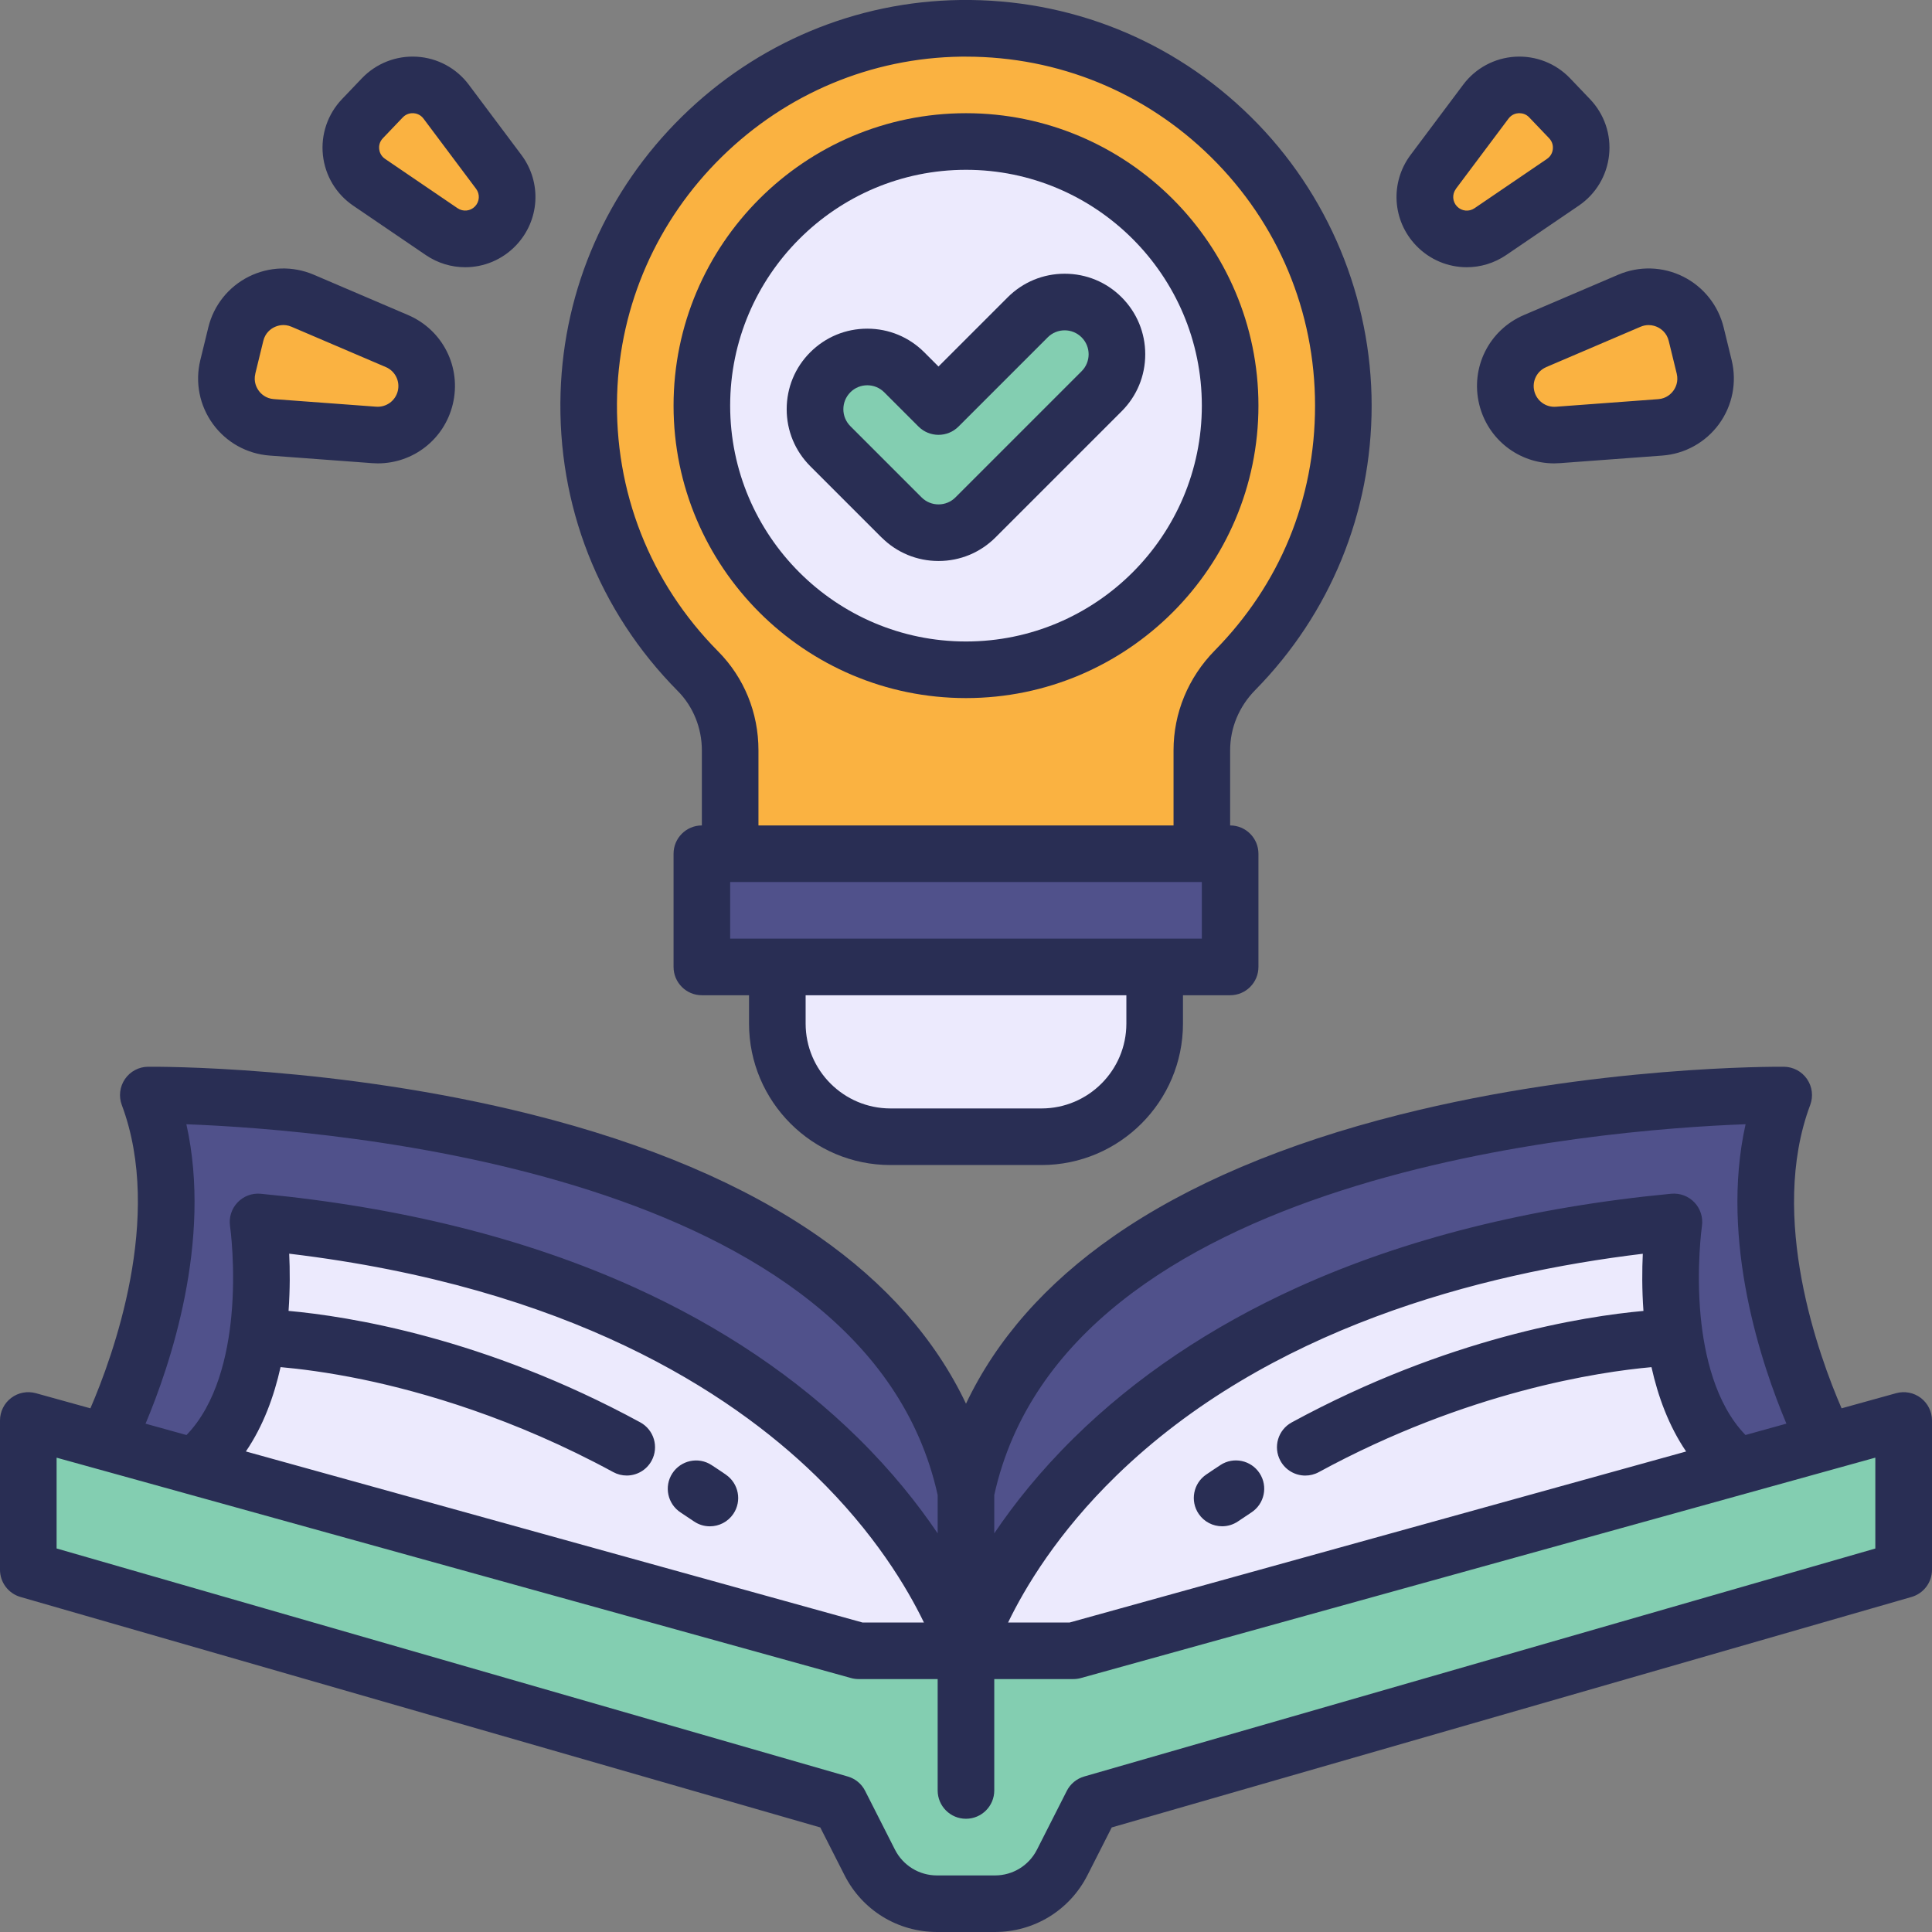 <svg xmlns="http://www.w3.org/2000/svg" id="learning" viewBox="0 0 512 512">
  <rect x="0" y="0" width="512" height="512" fill="#808080" stroke="none"/>
  <g>
    <path d="m472.69,290.21s-194-1.85-216.69,105.11c-22.7-106.96-216.69-105.11-216.69-105.11,15.28,40.75-11.21,91.94-11.21,91.94l8.43,19.83,176.42,57.88,43.05,5.56,43.06-5.56,176.42-57.88,8.43-19.83s-26.49-51.2-11.21-91.94Z" style="stroke-width:0;fill:#50518b"></path>
    <g>
      <path d="M470.84 394.11c-35.77-12.07-27.22-70.3-27.22-70.3-159.75 15.28-187.62 113.67-187.62 113.67l7.4 24.7 35.65-2.32 184.85-55.56-13.06-10.19ZM68.38 323.81s8.55 58.23-27.22 70.3l-13.06 10.19 184.85 55.56 35.65 2.32 7.4-24.7s-27.87-98.39-187.62-113.67Z" style="stroke-width:0;fill:#eceafd"></path>
    </g>
    <path d="m284.45,437.48h-56.9L7.5,376.44v39.56l215.09,61.98,7.9,15.57c3.41,6.72,10.3,10.95,17.83,10.95h15.34c7.53,0,14.43-4.23,17.83-10.95l7.9-15.57,215.09-61.98v-39.56l-220.05,61.04Z" style="stroke-width:0;fill:#83ceb1"></path>
    <g>
      <g>
        <path d="m439.97,113.25l-27.11,2.01c-6.33.47-12.06-3.71-13.57-9.87h0c-1.5-6.16,1.67-12.51,7.51-15l25-10.69c7.37-3.15,15.81,1.07,17.71,8.86l2.12,8.68c1.9,7.79-3.65,15.42-11.65,16.02Z" style="fill:#fab241;stroke-width:0"></path>
        <g>
          <path d="m414.18,48.3l-19.22,13.08c-4.49,3.05-10.52,2.41-14.27-1.51h0c-3.75-3.92-4.11-9.98-.86-14.32l13.94-18.61c4.11-5.49,12.17-5.97,16.91-1.01l5.28,5.53c4.74,4.96,3.89,12.99-1.78,16.84Z" style="fill:#fab241;stroke-width:0"></path>
          <path d="m414.18,48.3l-19.22,13.08c-4.49,3.05-10.52,2.41-14.27-1.51h0c-3.75-3.92-4.11-9.98-.86-14.32l13.94-18.61c4.11-5.49,12.17-5.97,16.91-1.01l5.28,5.53c4.74,4.96,3.89,12.99-1.78,16.84Z" style="fill:#fab241;stroke-width:0"></path>
        </g>
      </g>
      <g>
        <path d="m72.03,113.25l27.11,2.01c6.33.47,12.06-3.71,13.57-9.87h0c1.5-6.16-1.67-12.51-7.51-15l-25-10.69c-7.37-3.15-15.81,1.07-17.71,8.86l-2.12,8.68c-1.9,7.79,3.65,15.42,11.65,16.02Z" style="fill:#fab241;stroke-width:0"></path>
        <g>
          <path d="m97.82,48.3l19.22,13.08c4.49,3.05,10.52,2.41,14.27-1.51h0c3.75-3.92,4.11-9.98.86-14.32l-13.94-18.61c-4.11-5.49-12.17-5.97-16.91-1.01l-5.28,5.53c-4.74,4.96-3.89,12.99,1.78,16.84Z" style="fill:#fab241;stroke-width:0"></path>
          <path d="m97.82,48.3l19.22,13.08c4.49,3.05,10.52,2.41,14.27-1.51h0c3.75-3.92,4.11-9.98.86-14.32l-13.94-18.61c-4.11-5.49-12.17-5.97-16.91-1.01l-5.28,5.53c-4.74,4.96-3.89,12.99,1.78,16.84Z" style="fill:#fab241;stroke-width:0"></path>
        </g>
      </g>
    </g>
    <path d="m356,107.5c0-55.7-45.54-100.77-101.42-99.99-53.17.74-96.85,43.61-98.53,96.76-.91,28.73,10.31,54.84,28.92,73.61,5.51,5.56,8.53,13.12,8.53,20.94v27.42h125v-27.42c0-7.96,3.22-15.54,8.8-21.22,17.75-18.05,28.7-42.8,28.7-70.11Z" style="fill:#fab241;stroke-width:0"></path>
    <rect width="140" height="30" x="186" y="226.25" style="stroke-width:0;fill:#50518b"></rect>
    <path d="m206,256.25h100v15c0,16.56-13.44,30-30,30h-40c-16.56,0-30-13.44-30-30v-15h0Z" style="stroke-width:0;fill:#eceafd"></path>
    <circle cx="256" cy="107.5" r="70" style="stroke-width:0;fill:#eceafd"></circle>
    <path d="m248.72,141.17c-3.54,0-7.09-1.35-9.79-4.06l-18.87-18.87c-5.41-5.41-5.41-14.18,0-19.59h0c5.41-5.41,14.18-5.41,19.59,0l9.08,9.08,23.64-23.64c5.41-5.41,14.18-5.41,19.59,0h0c5.41,5.41,5.41,14.18,0,19.59l-33.43,33.43c-2.7,2.7-6.25,4.06-9.79,4.06Z" style="stroke-width:0;fill:#83ceb1"></path>
  </g>
  <g>
    <path d="m323.44,388.25c-1.55,1.01-2.16,1.42-3.67,2.45l-.12.08c-3.42,2.33-4.31,6.99-1.98,10.42,1.45,2.13,3.81,3.28,6.21,3.28,1.45,0,2.92-.42,4.21-1.3l.12-.08c1.4-.95,1.97-1.34,3.41-2.28,3.47-2.26,4.46-6.9,2.2-10.38-2.26-3.47-6.9-4.46-10.38-2.2Z" style="stroke-width:0;fill:#292e54"></path>
    <path d="m509.04,370.47c-1.87-1.42-4.29-1.88-6.54-1.26l-14.46,4.01c-5.95-13.72-19.49-50.57-8.32-80.38.86-2.29.55-4.86-.84-6.88-1.38-2.02-3.67-3.23-6.11-3.26-2.02-.01-50.06-.32-101.74,12.67-30.69,7.72-56.22,18.56-75.88,32.23-17.97,12.5-31.07,27.37-39.15,44.39-8.08-17.02-21.18-31.89-39.15-44.39-19.66-13.67-45.19-24.52-75.88-32.23-51.68-12.99-99.71-12.69-101.74-12.67-2.45.02-4.73,1.24-6.11,3.26-1.38,2.02-1.7,4.58-.84,6.88,11.14,29.72-2.39,66.64-8.32,80.38l-14.46-4.01c-2.26-.62-4.68-.16-6.54,1.26-1.87,1.42-2.96,3.63-2.96,5.97v39.56c0,3.34,2.21,6.28,5.42,7.21l211.96,61.08,6.43,12.66c4.71,9.29,14.11,15.05,24.52,15.05h15.34c10.41,0,19.81-5.77,24.52-15.05l6.43-12.66,211.96-61.08c3.21-.93,5.42-3.86,5.42-7.21v-39.56c0-2.34-1.1-4.55-2.96-5.97Zm-46.44-72.54c-6.94,31.03,4.44,64.22,10.82,79.35l-10.85,3.01c-8.04-8.28-10.92-21.41-11.88-31.45-1.22-12.86.33-23.83.34-23.93.33-2.28-.4-4.59-1.99-6.26-1.59-1.67-3.85-2.51-6.15-2.3-37.26,3.56-70.6,11.92-99.09,24.84-22.99,10.43-42.9,23.83-59.17,39.84-9.03,8.89-15.93,17.58-21.14,25.32v-10.16c18.91-85.59,159.97-96.81,199.1-98.26Zm-388.26,64.37c4.88.43,12.42,1.34,21.84,3.29,15.67,3.26,39.9,10.16,66.33,24.53,1.14.62,2.37.91,3.58.91,2.66,0,5.23-1.42,6.59-3.92,1.98-3.64.63-8.19-3-10.17-41.3-22.47-77.5-28.12-93.21-29.54.41-5.75.37-10.99.17-15.16,74.18,8.87,116.68,36.62,139.49,58.79,15.61,15.17,24.3,29.8,28.72,38.95h-16.28l-163.41-45.33c4.6-6.75,7.46-14.58,9.19-22.36Zm361.19-14.89c-15.71,1.42-51.91,7.08-93.21,29.54-3.64,1.98-4.98,6.53-3,10.17,1.36,2.5,3.94,3.92,6.59,3.92,1.21,0,2.44-.29,3.58-.91,39.43-21.45,74.41-26.59,88.17-27.82,1.73,7.78,4.59,15.6,9.18,22.35l-163.41,45.33h-16.28c4.42-9.16,13.11-23.78,28.72-38.95,40.11-38.99,96.37-53.59,139.49-58.78-.2,4.16-.24,9.41.17,15.15Zm-386.14-49.47c39.13,1.46,180.2,12.68,199.1,98.26v10.16c-5.22-7.74-12.11-16.43-21.14-25.32-16.27-16.01-36.18-29.42-59.17-39.84-28.49-12.92-61.83-21.28-99.09-24.84-2.29-.22-4.55.63-6.14,2.3-1.59,1.67-2.32,3.97-1.99,6.25.02.11,1.57,11.08.34,23.94-.95,10.04-3.83,23.17-11.88,31.45l-10.85-3.01c6.38-15.14,17.76-48.32,10.82-79.35Zm447.6,112.43l-209.67,60.42c-2,.58-3.67,1.96-4.61,3.81l-7.9,15.57c-2.14,4.22-6.41,6.84-11.15,6.84h-15.34c-4.73,0-9-2.62-11.15-6.84l-7.9-15.57c-.94-1.86-2.61-3.24-4.61-3.81L15,410.36v-24.06l11.08,3.07s0,0,.01,0l23.3,6.46h0s176.15,48.87,176.15,48.87c.65.18,1.33.27,2,.27h20.95v29.52c0,4.14,3.36,7.5,7.5,7.5s7.5-3.36,7.5-7.5v-29.52h20.95c.68,0,1.35-.09,2-.27l210.54-58.41v24.06Z" style="stroke-width:0;fill:#292e54"></path>
    <path d="m192.35 390.78-.12-.08c-1.5-1.02-2.12-1.44-3.67-2.45-3.47-2.26-8.12-1.27-10.38 2.2-2.26 3.47-1.27 8.12 2.2 10.38 1.44.94 2.01 1.32 3.41 2.28l.12.08c1.29.88 2.76 1.3 4.21 1.3 2.4 0 4.76-1.15 6.21-3.28 2.33-3.42 1.44-8.09-1.98-10.42ZM392.01 107.17c2.26 9.26 10.47 15.63 19.86 15.63.51 0 1.03-.02 1.54-.06l27.11-2.01h0c6.01-.44 11.5-3.5 15.05-8.37 3.55-4.88 4.76-11.04 3.34-16.9l-2.12-8.68c-1.43-5.86-5.34-10.77-10.73-13.47-5.39-2.7-11.67-2.88-17.21-.51l-25 10.69c-9.24 3.95-14.22 13.91-11.84 23.68Zm17.74-9.88 25-10.69c.77-.33 1.5-.45 2.15-.45 1.07 0 1.93.32 2.46.59.85.42 2.35 1.46 2.87 3.6l2.12 8.68c.52 2.15-.33 3.75-.89 4.52-.56.77-1.82 2.08-4.02 2.24l-27.11 2.01c-2.68.2-5.09-1.55-5.73-4.17-.64-2.61.7-5.28 3.17-6.33ZM388.7 70.82c3.62 0 7.27-1.06 10.47-3.24l19.22-13.08c4.53-3.08 7.46-7.97 8.03-13.42.58-5.45-1.26-10.84-5.05-14.8l-5.28-5.53c-3.78-3.96-9.09-6.04-14.56-5.72-5.47.33-10.49 3.03-13.77 7.41l-13.94 18.61c-5.47 7.31-4.87 17.4 1.44 24 3.63 3.8 8.51 5.77 13.44 5.77Zm-2.87-20.78 13.94-18.61c.87-1.16 2.04-1.4 2.67-1.43.07 0 .14 0 .22 0 .66 0 1.71.17 2.6 1.11l5.28 5.53c1 1.05 1.04 2.25.98 2.87-.07.62-.35 1.78-1.55 2.6l-19.22 13.08c-1.46.99-3.41.79-4.63-.49-1.22-1.28-1.34-3.23-.28-4.65ZM71.47 120.73h0l27.11 2.01c.52.04 1.03.06 1.54.06 9.39 0 17.61-6.37 19.86-15.63 2.38-9.77-2.6-19.72-11.84-23.68l-25-10.69c-5.55-2.37-11.82-2.18-17.21.51-5.39 2.7-9.31 7.61-10.73 13.47l-2.12 8.68c-1.43 5.86-.21 12.02 3.34 16.9 3.55 4.88 9.03 7.93 15.05 8.37Zm-3.81-21.72 2.12-8.68c.52-2.15 2.02-3.18 2.87-3.6.85-.42 2.57-1.01 4.6-.14l25 10.69c2.47 1.06 3.8 3.72 3.17 6.33-.64 2.61-3.04 4.36-5.73 4.17l-27.11-2.01c-2.2-.16-3.47-1.47-4.02-2.24-.56-.77-1.42-2.37-.89-4.52ZM93.6 54.5l19.22 13.08c3.2 2.18 6.85 3.24 10.47 3.24 4.93 0 9.81-1.97 13.44-5.77 6.31-6.6 6.91-16.69 1.44-24l-13.94-18.61c-3.28-4.38-8.3-7.09-13.77-7.41-5.46-.33-10.77 1.76-14.56 5.72l-5.28 5.53c-3.78 3.96-5.62 9.36-5.05 14.8.58 5.45 3.5 10.34 8.03 13.42Zm7.86-17.86 5.28-5.53c1-1.05 2.2-1.14 2.82-1.11.62.04 1.8.27 2.67 1.43l13.94 18.61c1.06 1.41.94 3.37-.28 4.65-1.22 1.28-3.17 1.48-4.63.49l-19.22-13.08c-1.2-.82-1.49-1.98-1.55-2.6-.07-.62-.03-1.82.98-2.87ZM186 198.82v19.93c-4.14 0-7.5 3.36-7.5 7.5v30c0 4.14 3.36 7.5 7.5 7.5h12.5v7.5c0 20.68 16.82 37.5 37.5 37.5h40c20.68 0 37.5-16.82 37.5-37.5v-7.5h12.5c4.14 0 7.5-3.36 7.5-7.5v-30c0-4.14-3.36-7.5-7.5-7.5v-19.92c0-5.94 2.36-11.6 6.65-15.96 19.9-20.23 30.85-47 30.85-75.37s-11.37-56.18-32.02-76.54C310.84 10.6 283.48-.37 254.47 0c-27.65.38-53.84 11.35-73.72 30.88-19.89 19.53-31.32 45.51-32.19 73.15-.94 29.85 10.1 57.95 31.09 79.13 4.04 4.07 6.35 9.78 6.35 15.66Zm112.5 72.43c0 12.41-10.09 22.5-22.5 22.5h-40c-12.41 0-22.5-10.09-22.5-22.5v-7.5h85v7.5Zm20-22.5h-125v-15h125v15ZM163.55 104.51c.75-23.76 10.59-46.11 27.71-62.92 17.12-16.81 39.64-26.25 63.42-26.58.44 0 .88 0 1.33 0 24.47 0 47.49 9.43 64.94 26.64 17.77 17.52 27.55 40.91 27.55 65.86s-9.43 47.44-26.55 64.85c-7.06 7.18-10.95 16.59-10.95 26.48v19.92h-110v-19.93c0-9.95-3.8-19.26-10.7-26.22-18.06-18.22-27.56-42.41-26.75-68.1Z" style="stroke-width:0;fill:#292e54"></path>
    <path d="m256,185c42.73,0,77.5-34.77,77.5-77.5s-34.77-77.5-77.5-77.5-77.5,34.77-77.5,77.5,34.77,77.5,77.5,77.5Zm0-140c34.46,0,62.5,28.04,62.5,62.5s-28.04,62.5-62.5,62.5-62.5-28.04-62.5-62.5,28.04-62.5,62.5-62.5Z" style="stroke-width:0;fill:#292e54"></path>
    <path d="m233.62,142.42c4.03,4.03,9.39,6.25,15.1,6.25s11.06-2.22,15.1-6.25l33.43-33.43c4.03-4.03,6.25-9.39,6.25-15.1s-2.22-11.06-6.25-15.1-9.39-6.25-15.1-6.25-11.06,2.22-15.1,6.25l-18.34,18.34-3.78-3.78c-4.03-4.03-9.39-6.25-15.1-6.25s-11.06,2.22-15.1,6.25-6.25,9.39-6.25,15.1,2.22,11.06,6.25,15.1l18.87,18.87Zm-8.27-38.46c1.24-1.24,2.86-1.86,4.49-1.86s3.25.62,4.49,1.86l9.08,9.08c2.93,2.93,7.68,2.93,10.61,0l23.64-23.64c2.48-2.48,6.5-2.48,8.98,0,2.48,2.48,2.48,6.5,0,8.98l-33.43,33.43c-1.2,1.2-2.79,1.86-4.49,1.86s-3.29-.66-4.49-1.86l-18.87-18.87c-2.48-2.48-2.48-6.5,0-8.98Z" style="stroke-width:0;fill:#292e54"></path>
  </g>
</svg>
